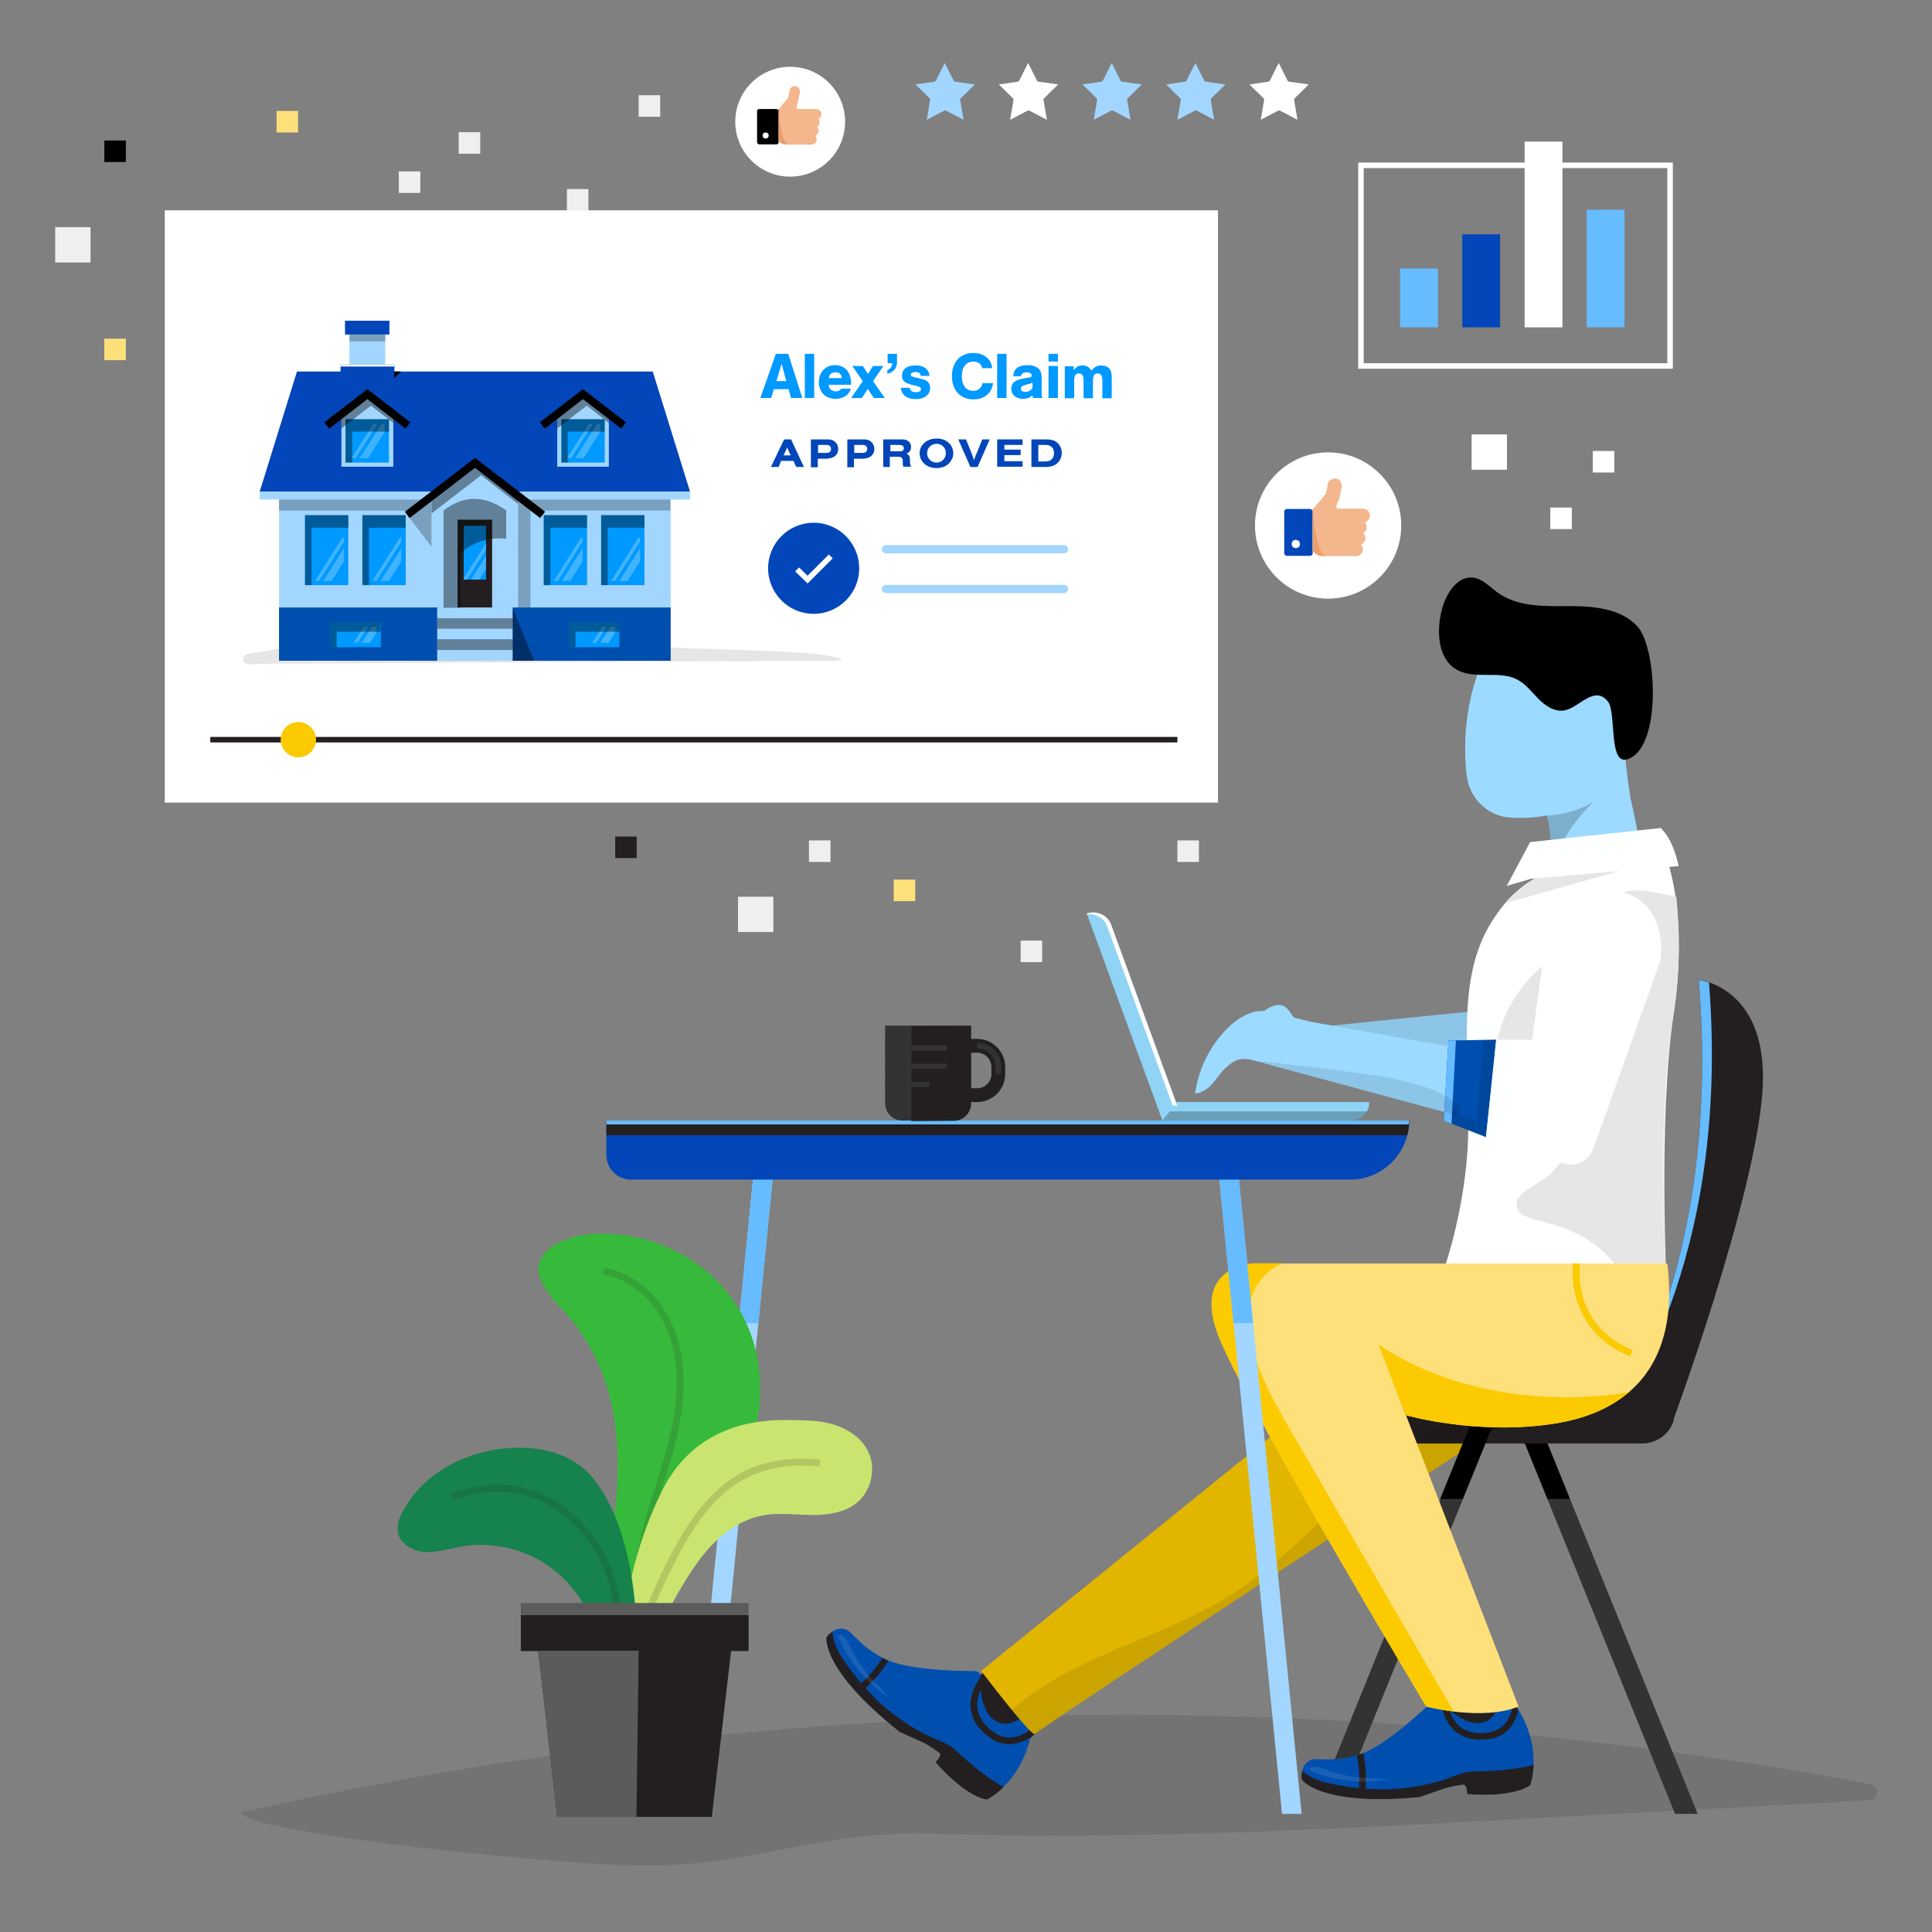 <?xml version="1.0" encoding="utf-8"?>
<!-- Generator: Adobe Illustrator 24.1.0, SVG Export Plug-In . SVG Version: 6.00 Build 0)  -->
<svg version="1.1" id="Layer_1" xmlns="http://www.w3.org/2000/svg" xmlns:xlink="http://www.w3.org/1999/xlink" x="0px" y="0px"
	 viewBox="0 0 700 700" style="enable-background:new 0 0 700 700;" xml:space="preserve">
<rect x="0" y="0" width="700" height="700" fill="#808080" stroke="none"/>
<style type="text/css">
	.st0{fill:#9CDAFF;}
	.st1{opacity:0.1;}
	.st2{fill:#FEFFFF;}
	.st3{fill:#E6E6E6;}
	.st4{opacity:0.2;}
	.st5{fill:none;stroke:#231F20;stroke-width:2.507;stroke-miterlimit:10;}
	.st6{fill:#231F20;}
	.st7{fill:#004FAF;}
	.st8{fill:#444444;}
	.st9{opacity:0.1;fill:#FFFFFF;}
	.st10{fill:#FBCA00;}
	.st11{fill:#66BCFF;}
	.st12{fill:#333333;}
	.st13{fill:#FEE07B;}
	.st14{fill:none;}
	.st15{fill:none;stroke:#FBCA00;stroke-width:2.507;stroke-miterlimit:10;}
	.st16{fill:#A2D6FF;}
	.st17{fill:#8FD3F5;}
	.st18{opacity:0.25;}
	.st19{fill:#0346B9;}
	.st20{fill:#37BA3B;}
	.st21{opacity:0.15;fill:none;stroke:#231F20;stroke-width:2.507;stroke-miterlimit:10;}
	.st22{fill:#C9E56F;}
	.st23{fill:#16824D;}
	.st24{fill:#5B5B5B;}
	.st25{fill:#EEEFEE;}
	.st26{fill:#FFFFFF;}
	.st27{fill:none;stroke:#231F20;stroke-width:2;stroke-miterlimit:10;}
	.st28{fill:none;stroke:#FFFFFF;stroke-width:2;stroke-miterlimit:10;}
	.st29{opacity:0.4;}
	.st30{fill:#0099FF;}
	.st31{opacity:0.25;clip-path:url(#SVGID_4_);}
	.st32{fill:none;stroke:#FFFFFF;stroke-width:1.273;stroke-miterlimit:10;}
	.st33{fill:none;stroke:#FFFFFF;stroke-width:2.546;stroke-miterlimit:10;}
	.st34{opacity:0.25;clip-path:url(#SVGID_6_);}
	.st35{opacity:0.25;clip-path:url(#SVGID_8_);}
	.st36{opacity:0.25;clip-path:url(#SVGID_10_);}
	.st37{opacity:0.25;clip-path:url(#SVGID_12_);}
	.st38{opacity:0.25;clip-path:url(#SVGID_14_);}
	.st39{opacity:0.25;clip-path:url(#SVGID_16_);}
	.st40{opacity:0.25;clip-path:url(#SVGID_18_);}
	.st41{opacity:0.25;clip-path:url(#SVGID_20_);}
	.st42{fill:#F3B68D;}
	.st43{fill:#EE9E6B;}
	.st44{fill:none;stroke:#A2D6FF;stroke-width:3;stroke-linecap:round;stroke-linejoin:round;stroke-miterlimit:10;}
	.st45{fill:none;stroke:#231F20;stroke-width:5;stroke-miterlimit:10;}
	.st46{fill:none;stroke:#333333;stroke-width:2;stroke-miterlimit:10;}
</style>
<g>
	<path class="st0" d="M558.8,288.4c0,0,4.6,16.5,2.9,23.3l32.9-3.5c0,0-2.2-12.8-5.4-25.6C586.1,269.7,558.8,288.4,558.8,288.4z"/>
	<path class="st0" d="M542.1,365.7c-0.8-0.2-77.1,7.7-77.1,7.7s-1.7,13.3,0,13.8c1.7,0.5,84,2.8,84,2.8"/>
	<path class="st1" d="M542.1,365.7c-0.8-0.2-77.1,7.7-77.1,7.7s-1.7,13.3,0,13.8c1.7,0.5,84,2.8,84,2.8"/>
	<path class="st2" d="M560.7,316.4c0,0-11.4,2.4-21.1,19c-13,22.3-6.1,52.4-7.9,81.3c-1.5,24-8.9,44.4-8.9,44.4s65.8-8.8,81.2,7.9
		c0,0-3.4-62.6,2.4-101.8c5.8-39.6-3.6-58.8-3.6-58.8L560.7,316.4z"/>
	<path class="st3" d="M606.4,367.2C599.8,406.3,604,469,604,469c-3.5-3.7-9.5-6.2-16.7-7.8c-12.9-20.1-34.6-17.2-37.2-22.7
		c-3.9-8.3,13.6-8.5,17.1-21.8c3.1-11.9,8.7-22,14.2-33c5.5-11,4.2-30.3,9.6-41.3c3.6-7.3-20.1-26.5,16.4-17.4
		C608.3,334.3,609,352.1,606.4,367.2z"/>
	<path class="st0" d="M538.2,237.5c0,0-9.7,17.3-6.8,43.4c0.9,8.1,7.3,14.6,15.4,15.3c4.3,0.4,9.9,0.1,17.1-1.3c0,0,17,2.9,26.8-6.3
		c0,0-4.6-26.3-0.9-35.3C593.4,244.5,543,231.6,538.2,237.5z"/>
	<path class="st4" d="M560.5,295.5c0,0,8.8,0,17-5.1c0,0-14,12.6-14.2,25.5c0,0-1-9.8-1.8-14.5S560.5,295.5,560.5,295.5z"/>
	<polyline class="st0" points="589.6,375 568.4,415.1 460,385.8 474.3,370.1 552.3,384 567.8,344.7 	"/>
	<path class="st3" d="M561.4,382.9c0,0,0.3-30.7,24.4-47.3c0,0-39.3,9.1-44.3,46.4l21.2,10.5L561.4,382.9z"/>
	<path class="st2" d="M554.4,305.1l-8.5,15.9l8.8-2.6l53.5-4.6c0,0-1.7-9.3-6.5-13.8L554.4,305.1z"/>
	<path class="st5" d="M590.2,504.4"/>
	<path class="st1" d="M677.2,652.3c3.5-0.2,3.8-5.2,0.4-5.9c-194.6-36.5-396.7-33.1-590,10.2c-1.5,6.7,103.8,18.2,141.1,19.3
		c42.5,1.3,66.7-12.9,109.2-11.5c74.3,2.3,145.8-1.7,220-5.7L677.2,652.3z"/>
	<path class="st6" d="M516.1,609.9c0.3,0.2,10.6,19.5,10.6,19.5l24.6-1.9l-7.7-19L516.1,609.9z"/>
	<polygon class="st6" points="351.6,609.3 367.6,598.6 383.7,619.8 366.6,636.2 348.7,612.8 	"/>
	<g>
		<path class="st7" d="M353.3,605.5c-2.1-0.1-23.2,0.1-32.4-4.3c-9.2-4.4-12.1-10.1-14.4-10.8c-4.4-1.5-7,2.9-7,2.9
			s-1.9,11.6,26.5,34.1c8.8,4.1,9,3.6,14.5,7.7c1,0.9-1.4,3.4-1.4,3.4s10.2,12.1,18.5,13.4c12.5-7,15.7-21.1,16-24.1
			c0.3-3-1.3-5-3.2-5.1c-1.9,0-5.8,4.2-10.8,0c-5.1-4.1-4.4-15.5-4.4-15.5S355.4,605.7,353.3,605.5z"/>
		<path class="st8" d="M309,611.4l-0.4-0.6c0.3-0.2,0.5-0.4,0.8-0.5l0.4,0.6C309.5,611.1,309.2,611.2,309,611.4z"/>
		<path class="st6" d="M319.7,600.7c-1.8,3-5.3,7.7-10.4,11.2c0.5,0.6,1,1.2,1.6,1.8c5.5-3.8,9.1-8.9,11-12c-0.3-0.1-0.7-0.3-1-0.4
			C320.5,601.1,320.1,600.9,319.7,600.7z"/>
		<path class="st6" d="M373.7,627.8c0-0.5,0-1,0-1.4c-0.7,0.5-1.4,1-2.1,1.4c-4.1,2.3-7.8,2.3-11.1,0.1c-3.9-2.6-6-5.7-6.4-9.1
			c-0.3-2.5,0.4-4.9,1.4-6.9c-0.2-2-0.2-3.7-0.2-4.3c-1.7,2.3-4.1,6.6-3.6,11.5c0.4,3.3,2,6.2,4.9,8.8c0.8,0.7,1.6,1.3,2.5,2
			c4.1,2.7,8.8,2.7,13.6,0c0.3-0.2,0.5-0.3,0.8-0.5C373.6,628.7,373.7,628.2,373.7,627.8z"/>
		<path class="st6" d="M363.4,647.3c-6-3.1-13.4-9.7-15.8-11.9l-2-1.8c-1.5-1.3-3.1-2-5.2-2.9c-2.8-1.2-6.6-2.7-12.6-6.7
			c-2.7-1.8-5.4-3.9-8-6.1c-5.3-4.8-10.2-10.5-14.6-17.1c-2.5-3.8-3.3-6.9-3.5-8.9l-0.1-0.6c-1.3,0.9-2.1,2.1-2.1,2.1
			s-1.9,11.6,26.5,34.1c8.8,4.1,9,3.6,14.5,7.7c1,0.9-1.4,3.4-1.4,3.4s10.2,12.1,18.5,13.4c2.3-1.3,4.3-2.8,6-4.5L363.4,647.3z"/>
		<path class="st6" d="M357.7,651.9c2-1.1,3.7-2.4,5.2-3.8c-6.8-3.5-15.1-11.3-18.1-13.9c-3.2-2.8-7-2.4-17.7-9.5
			c-10.7-7.1-18.3-16.6-22.8-23.6c-2.6-3.9-3.4-7.2-3.6-9.3c-0.8,0.7-1.2,1.4-1.2,1.4s-1.9,11.6,26.5,34.1c8.8,4.1,9,3.6,14.5,7.7
			c1,0.9-1.4,3.4-1.4,3.4S349.4,650.6,357.7,651.9z"/>
		<path class="st9" d="M303.5,592.5c0,0,1.9-1.1,3.7,2.6c1.7,3.5,4.2,8.4,8.6,13.1c4.5,4.8,5.9,6.5,6.4,6.9
			C308.2,606.1,303.5,592.5,303.5,592.5z"/>
	</g>
	<g>
		<path class="st10" d="M514.2,477L355.5,605.4c0,0,18.5,24.4,19.5,22.8c1-1.6,169.1-111.8,169.1-111.8L514.2,477z"/>
		<path class="st6" d="M584.1,513.8c0,0,40-53.2,31.4-158.8c0,0,26.1,2.7,23,41.4c-3.1,38.7-31.8,116.9-31.8,116.9L584.1,513.8z"/>
		<path class="st11" d="M584.1,513.8c1.7-2.3,43.2-55.1,35.1-157.8c-2.2-0.8-3.7-0.9-3.7-0.9C624.1,460.6,584.1,513.8,584.1,513.8
			L584.1,513.8z"/>
		<polygon class="st12" points="615.1,657.2 606.9,657.2 546.9,509.2 555.1,509.2 		"/>
		<polygon points="568.8,543.1 560.7,543.1 546.9,509.2 555.1,509.2 		"/>
		<path class="st6" d="M483.4,523h111.7c5.9,0,11.6-4.8,11.6-10.7l3.2-12.4l-140.5,12.4L483.4,523z"/>
		<path class="st1" d="M514.2,477L355.5,605.4c0,0,18.5,24.4,19.5,22.8c1-1.6,169.1-111.8,169.1-111.8L514.2,477z"/>
		<path class="st1" d="M544.1,516.4c0,0-168.1,110.2-169.1,111.8c-0.5,0.7-4.2-3.6-8.4-8.6c1.6-1.6,3.3-3,5.1-4.3
			c22.1-16.5,50.3-22.5,73.7-37.1c16.9-10.6,30.8-25.3,45.5-38.8c5.1-4.7,31.2-26.5,47.7-30.2L544.1,516.4z"/>
		<polygon class="st12" points="491,639.4 543.8,509.2 535.6,509.2 482.8,639.4 		"/>
		<g>
			<path class="st7" d="M519.2,616.3c-1.6,1.4-16.7,16.1-26.4,19.3c-9.7,3.2-15.7,1.1-17.9,2.1c-4.2,1.9-3.1,6.9-3.1,6.9
				s6.6,9.8,42.7,6.3c9.2-3.1,9-3.6,15.8-4.5c1.4,0,1.4,3.4,1.4,3.4s15.7,1.7,22.7-3.1c4.2-13.7-3.2-26.1-5.1-28.4
				c-1.9-2.4-4.4-2.7-5.8-1.5c-1.4,1.3-1.3,7-7.8,7.5c-6.5,0.5-13.9-8.1-13.9-8.1S520.8,614.9,519.2,616.3z"/>
			<path class="st8" d="M491.2,651.2l-0.7-0.1c0.1-0.3,0.1-0.6,0.2-0.9l0.7,0.1C491.3,650.6,491.3,650.9,491.2,651.2z"/>
			<path class="st6" d="M491.6,636c0.7,3.4,1.5,9.2,0.2,15.3c0.8,0.1,1.6,0.1,2.4,0.2c1.3-6.6,0.5-12.7-0.3-16.3
				c-0.3,0.1-0.7,0.3-1,0.4C492.4,635.8,492,635.9,491.6,636z"/>
			<path class="st6" d="M549.3,618.3c-0.3-0.4-0.7-0.7-1-1c-0.1,0.9-0.3,1.7-0.6,2.5c-1.3,4.5-4,7.1-7.9,7.8
				c-4.6,0.8-8.3,0.1-10.9-2.1c-1.9-1.6-3.1-3.9-3.8-5.9c-1.5-1.3-2.7-2.5-3.1-3c0.4,2.8,1.6,7.6,5.3,10.7c2.5,2.1,5.8,3.1,9.6,3
				c1,0,2.1-0.1,3.2-0.3c4.8-0.8,8.2-4.1,9.8-9.4c0.1-0.3,0.2-0.6,0.2-0.9C549.9,619,549.5,618.6,549.3,618.3z"/>
			<path class="st6" d="M555.3,639.5c-6.5,1.9-16.4,2.2-19.7,2.3l-2.7,0.1c-2,0.1-3.6,0.7-5.8,1.5c-2.8,1.1-6.6,2.6-13.7,3.8
				c-3.2,0.6-6.6,0.9-10,1.1c-7.2,0.2-14.7-0.5-22.4-2.3c-4.4-1-7.2-2.7-8.7-4l-0.5-0.4c-0.3,1.6,0,3,0,3s6.6,9.8,42.7,6.3
				c9.2-3.1,9-3.6,15.8-4.5c1.4,0,1.4,3.4,1.4,3.4s15.7,1.7,22.7-3.1c0.8-2.5,1.1-5,1.2-7.4L555.3,639.5z"/>
			<path class="st6" d="M554.4,646.8c0.7-2.2,1-4.3,1.2-6.4c-7.4,2.1-18.7,2.3-22.7,2.5c-4.2,0.1-6.7,3.1-19.4,5.4
				c-12.6,2.3-24.7,0.6-32.8-1.2c-4.6-1.1-7.5-2.8-9.1-4.2c-0.1,1.1,0.1,1.9,0.1,1.9s6.6,9.8,42.7,6.3c9.2-3.1,9-3.6,15.8-4.5
				c1.4,0,1.4,3.4,1.4,3.4S547.5,651.6,554.4,646.8z"/>
			<path class="st9" d="M474.2,641.3c0,0,0.7-2.1,4.5-0.7c3.7,1.3,8.9,3.2,15.3,3.5c6.6,0.4,8.8,0.6,9.4,0.5
				C487,647.8,474.2,641.3,474.2,641.3z"/>
		</g>
		<polygon points="521.8,543.1 530,543.1 543.8,509.2 535.6,509.2 		"/>
		<path class="st13" d="M454.8,457.8c0,0-24.2,0.4-12.7,27.7c11.4,27.2,74.7,132.8,74.7,132.8s20.2,5.4,33.4,0l-40.8-105.6
			l-20.9-54.9H454.8z"/>
		<path class="st10" d="M526.7,620.1c-5.8-0.7-10-1.8-10-1.8S453.5,512.7,442,485.4c-11.4-27.2,12.7-27.7,12.7-27.7h10.7
			c-1.3,0.4-2.7,0.9-3.9,1.7c-3.4,2.3-6.1,5.5-7.6,9.4c-2,5.4-1.7,11.4-0.6,17c2.5,12.2,8.9,23.2,15.2,34
			C487.9,553.2,507.3,586.7,526.7,620.1z"/>
		<path class="st13" d="M590.2,504.4C590.2,504.4,590.2,504.4,590.2,504.4c-7,6-16.2,9.7-27,11.4c-28.1,4.4-54-3.1-54-3.1l-9.7-25.5
			h0l-11.2-29.4h115.8C606.8,479.6,601.3,494.9,590.2,504.4z"/>
	</g>
	<path class="st10" d="M590.2,504.4c-7,6-16.2,9.7-27,11.4c-28.1,4.4-54-3.1-54-3.1l-9.7-25.5C540.4,514.3,588.9,504.6,590.2,504.4z
		"/>
	<path class="st14" d="M526.7,620.1c-5.8-0.7-10-1.8-10-1.8S453.5,512.7,442,485.4c-11.4-27.2,12.7-27.7,12.7-27.7h10.7
		c-1.3,0.4-2.7,0.9-3.9,1.7c-3.4,2.3-6.1,5.5-7.6,9.4c-2,5.4-1.7,11.4-0.6,17c2.5,12.2,8.9,23.2,15.2,34
		C487.9,553.2,507.3,586.7,526.7,620.1z"/>
	<path class="st15" d="M571.2,457.8c0,0-3.4,23,19.9,32.5"/>
	<polygon class="st16" points="257.2,657.2 250.1,657.2 273,425.4 280.1,425.4 	"/>
	<polygon class="st11" points="274.8,479.4 267.7,479.4 273,425.4 280.1,425.4 	"/>
	<path class="st17" d="M489.5,406h-68.4v-6.7h75l0,0C496.2,403.1,493.2,406,489.5,406z"/>
	<path class="st17" d="M427.7,403.7l-6.5,2.4l-27.4-75h0c3.6-1.3,7.6,0.5,8.9,4.2L427.7,403.7z"/>
	<path class="st18" d="M495.3,402.7c-0.3,0.5-0.6,1-1.1,1.4c-1.2,1.2-2.7,1.9-4.5,1.9c-0.1,0-0.2,0-0.2,0h-68.4v0l2.8-3.3H495.3z"/>
	<path class="st2" d="M426.6,400.6h-1.7l-0.5-1.3l-23.2-63.5c-1.1-3.1-4.2-4.9-7.4-4.5l-0.1-0.3c3.6-1.3,7.6,0.5,8.9,4.1l23.4,64.1
		L426.6,400.6z"/>
	<path class="st0" d="M474.8,370.2c-13.4-3.2-17.3-6-24.7-1.8c-2.7,1.5-5,3.6-7.1,6c-5.4,6.1-8.9,13.8-10,21.8
		c3-0.2,5.5-2.4,7.3-4.8c1.9-2.4,3.1-4.2,5.6-6c4.4-3.3,7.2-1.2,15.5,0.7"/>
	<polygon class="st7" points="524.8,377 523.1,406 538.4,412 542.1,376.7 	"/>
	<path class="st2" d="M542.1,376.7h13l5.6-41.1c0,0,3.6-15.5,23.9-13c20.3,2.5,17.1,25.2,17.1,25.2l-24.4,68.4
		c-1.6,4.5-6.5,6.9-11,5.3l-27.9-9.6L542.1,376.7z"/>
	<path class="st3" d="M556.1,318.3c0,0-7.2,4.3-10.8,9l41.3-11.7L556.1,318.3z"/>
	<path d="M593.3,227c-6-6.6-16-7.4-24.9-7.4c-8.9,0.1-18.6,0.3-25.8-4.9c-2.8-2-5.3-4.9-8.7-5.4c-5.9-0.8-10,5.8-11.5,11.6
		c-2,7.8-1.5,17.9,5.5,21.8c6.5,3.6,15.2,0.1,21.8,3.5c3.1,1.6,5.3,4.6,7.8,7.1c2.5,2.5,5.8,4.7,9.3,4.1c5.3-0.9,10.9-9.4,15.8-3.2
		c3.1,3.9,0.1,23.1,7,20.9C602.2,271.2,600.4,234.8,593.3,227z"/>
	<path class="st0" d="M457.9,366.4c1.1-0.8,2.3-1.6,3.6-2s2.8-0.4,4,0.3c1.6,1,2.3,3.2,3.8,4.3"/>
	<polygon class="st16" points="464.5,657.2 471.6,657.2 448.7,425.4 441.6,425.4 	"/>
	<polygon class="st11" points="446.9,479.4 454,479.4 448.7,425.4 441.6,425.4 	"/>
	<path class="st19" d="M489.2,427.4H228.6c-4.9,0-8.9-4-8.9-8.9V406h290.9v0C510.5,417.8,501,427.4,489.2,427.4z"/>
	<path class="st6" d="M219.7,406v5.3h290.2c0.4-1.7,0.7-3.5,0.7-5.3l0,0H219.7z"/>
	<rect x="219.7" y="406" class="st11" width="290.8" height="1.4"/>
	<g>
		<path class="st20" d="M235.3,597c0.1-14.8,5.1-29.6,13.9-41.6c5.4-7.3,12.2-13.6,17.2-21.2c12-18.2,12.1-43.5,0.2-61.7
			c-8.3-12.8-22.2-21.5-37.1-24.4c-8.8-1.7-19.4-1.9-27.5,2.4c-2.5,1.3-4.8,3.1-6,5.6c-2.8,5.3,1.2,10.5,4.4,14.6
			c2.5,3,5.3,5.7,7.7,8.8c2.5,3.2,4.6,6.6,6.5,10.2c3.8,7.1,6.4,14.9,7.7,22.8c2.9,18.2,1.3,36.5-3,54.3c-0.3,1.4-0.7,2.8-1.1,4.2
			c-2.7,10-6.1,19.8-9.9,29.4"/>
		<path class="st21" d="M230.9,571.5c0.9-10.4,4-20.6,7.1-30.6c3.2-10,6.4-20,7.8-30.4c1.4-10.4,0.7-21.3-3.7-30.8
			s-13.1-17.4-23.4-19.2"/>
		<path class="st22" d="M234.5,599.8c3.6-8.8,7.9-17.2,12.8-25.4c3.4-5.7,7.1-11.2,11.8-15.8s10.6-8.2,17.1-9.5
			c5.7-1.1,11.6-0.3,17.5-0.2c5.8,0.1,12.1-0.7,16.6-4.3c5.4-4.3,7.3-12.6,4.2-18.8c-2.5-5.1-7.8-8.4-13.3-9.9
			c-5.5-1.5-11.3-1.3-17-1.4c-29.6,0-40.5,17.8-44.6,26.2c-9.5,19.4-14.4,41-14.2,62.5"/>
		<path class="st21" d="M228.7,602.2c3.8-12.8,8.7-25.2,14.8-37c5.1-10.1,11.3-19.9,20.2-26.9c8.9-6.9,20-9.5,33.3-8.2"/>
		<path class="st23" d="M215.9,592.2c-2.6-10.4-9.3-19.7-18.3-25.6c-9-5.8-20.3-8.1-30.8-6.2c-4.3,0.8-8.6,2.2-13,1.9
			c-4.4-0.3-9.1-3.1-9.7-7.4c-0.3-2.4,0.5-4.7,1.6-6.8c8.6-17,29.4-25.2,47.7-23.3c8.4,0.9,16.5,4.4,21.8,11.2
			c7.3,9.2,11.2,21.9,13.3,33.3c1.9,10.7,2.4,21.6,2.7,32.5"/>
		<path class="st21" d="M222.9,598.5c1.9-10.9,0.8-22.5-3.9-32.6c-4.6-10.1-12.8-18.7-22.8-23.3c-10.1-4.7-22.1-4.3-32.4-0.2"/>
		<rect x="188.7" y="580.8" class="st24" width="82.5" height="17.3"/>
		<rect x="188.7" y="585.2" class="st6" width="82.5" height="13"/>
		<polygon class="st6" points="264.9,598.1 195,598.1 201.9,658.3 257.9,658.3 		"/>
		<polygon class="st24" points="231.4,598.1 195,598.1 201.9,658.3 230.6,658.3 		"/>
	</g>
</g>
<rect x="323.8" y="318.7" class="st13" width="7.8" height="7.8"/>
<rect x="369.8" y="340.8" class="st25" width="7.8" height="7.8"/>
<rect x="37.8" y="122.7" class="st13" width="7.8" height="7.8"/>
<rect x="231.4" y="34.5" class="st25" width="7.8" height="7.8"/>
<rect x="100.2" y="40.2" class="st13" width="7.8" height="7.8"/>
<rect x="144.5" y="62.1" class="st25" width="7.8" height="7.8"/>
<rect x="37.8" y="50.9" width="7.8" height="7.8"/>
<rect x="426.6" y="304.5" class="st25" width="7.8" height="7.8"/>
<rect x="561.7" y="183.9" class="st26" width="7.8" height="7.8"/>
<rect x="577.1" y="163.4" class="st26" width="7.8" height="7.8"/>
<rect x="166.2" y="47.9" class="st25" width="7.8" height="7.8"/>
<rect x="293.1" y="304.5" class="st25" width="7.8" height="7.8"/>
<rect x="222.9" y="303.1" class="st6" width="7.8" height="7.8"/>
<rect x="205.4" y="68.5" class="st25" width="7.8" height="7.8"/>
<rect x="267.4" y="324.9" class="st25" width="12.8" height="12.8"/>
<rect x="20" y="82.3" class="st25" width="12.8" height="12.8"/>
<rect x="533.2" y="157.4" class="st26" width="12.8" height="12.8"/>
<rect x="59.7" y="76.2" class="st26" width="381.6" height="214.6"/>
<line class="st27" x1="76.2" y1="268" x2="426.6" y2="268"/>
<circle class="st10" cx="108.1" cy="268" r="6.4"/>
<rect x="493.1" y="59.9" class="st28" width="112" height="72.7"/>
<rect x="507.3" y="97.3" class="st11" width="13.7" height="21.3"/>
<rect x="529.8" y="84.9" class="st19" width="13.7" height="33.7"/>
<rect x="552.4" y="51.3" class="st26" width="13.7" height="67.3"/>
<rect x="574.9" y="76" class="st11" width="13.7" height="42.6"/>
<path class="st1" d="M305.1,239.3c-3.5-4.1-45-3.4-67.5-5.1c-23.9-1.8-47.8-3.6-71.7-3.8c-23.8-0.2-47.7,1.2-71.3,5.8
	c-1.4,0.3-6.4,0.2-6.5,2.4c-0.2,3.1,4.4,1.9,5.6,1.9c6.2,0,12.4-0.1,18.7-0.1c12.2-0.1,24.4-0.1,36.7-0.2c24.5-0.1,49-0.3,73.6-0.4
	c24.4-0.1,48.9-0.3,73.3-0.4C299,239.4,302.1,239.3,305.1,239.3z"/>
<g>
	<polygon class="st19" points="236.5,134.6 107.6,134.6 94.1,178.1 250,178.1 	"/>
	<g>
		<defs>
			<polygon id="SVGID_1_" points="236.5,134.6 107.6,134.6 94.1,178.1 250,178.1 			"/>
		</defs>
		<clipPath id="SVGID_2_">
			<use xlink:href="#SVGID_1_"  style="overflow:visible;"/>
		</clipPath>
	</g>
	<rect x="101.1" y="178.1" class="st16" width="141.9" height="42.4"/>
	<polygon class="st18" points="242.9,178.1 242.9,185 192.2,185 192.2,220.1 187.6,220.1 187.6,178.1 	"/>
	<rect x="187.7" y="178.1" class="st16" width="62.3" height="2.9"/>
	<polygon class="st18" points="149.8,185 101.1,185 101.1,178.1 156.4,178.1 	"/>
	<polygon class="st18" points="146.7,185.4 156.4,198.2 156.4,179.7 	"/>
	<rect x="94.1" y="178.1" class="st16" width="62.3" height="2.9"/>
	<polygon class="st16" points="187.7,179.7 187.7,220.6 156.4,220.6 156.4,179.7 172.1,167.7 	"/>
	<polygon class="st29" points="187.7,179.7 187.7,182.6 174.3,172.2 156.4,186 156.4,179.7 172.1,167.7 	"/>
	<rect x="101.1" y="220.1" class="st7" width="141.9" height="19.3"/>
	<polygon class="st16" points="123.7,150 123.7,169.1 142.5,169.1 142.5,150 133.1,142.8 	"/>
	<rect x="125.2" y="151.9" class="st30" width="15.7" height="15.7"/>
	<g>
		<g>
			<path class="st30" d="M110.5,186.7V212h15.7v-25.3H110.5z"/>
		</g>
		<rect x="112.1" y="188.3" class="st30" width="12.5" height="22.2"/>
		<g>
			<defs>
				<rect id="SVGID_3_" x="112.1" y="188.3" width="12.5" height="22.2"/>
			</defs>
			<clipPath id="SVGID_4_">
				<use xlink:href="#SVGID_3_"  style="overflow:visible;"/>
			</clipPath>
			<g class="st31">
				<line class="st32" x1="114.6" y1="210.9" x2="125.8" y2="193.3"/>
				<line class="st33" x1="117" y1="213" x2="128.2" y2="195.4"/>
			</g>
		</g>
		<g>
			<rect x="112.1" y="193.3" class="st30" width="12.5" height="1.6"/>
		</g>
		<path class="st29" d="M110.5,186.7V212h2.4v-20.8h13.3v-4.6H110.5z"/>
	</g>
	<path class="st16" d="M183.4,184.9v35.2h-22.7v-35.2C167.6,179.6,175.1,179.1,183.4,184.9z"/>
	<rect x="165.8" y="188.3" class="st6" width="12.5" height="31.9"/>
	<rect x="168" y="190.5" class="st30" width="8.1" height="19.5"/>
	<rect x="158.4" y="220.1" class="st16" width="27.4" height="3.9"/>
	<rect x="158.4" y="224" class="st16" width="27.4" height="3.9"/>
	<rect x="158.4" y="231.7" class="st16" width="27.4" height="3.9"/>
	<rect x="158.4" y="224" class="st29" width="27.4" height="3.9"/>
	<rect x="158.4" y="227.8" class="st16" width="27.4" height="3.9"/>
	<rect x="158.4" y="231.7" class="st29" width="27.4" height="3.9"/>
	<rect x="158.4" y="235.5" class="st16" width="27.4" height="3.9"/>
	<rect x="126.6" y="121.2" class="st16" width="13" height="10.9"/>
	<rect x="125" y="116.2" class="st19" width="16.1" height="5"/>
	<rect x="126.6" y="121.2" class="st18" width="13" height="2.5"/>
	<rect x="119.7" y="225.5" class="st30" width="18.3" height="9"/>
	<rect x="121.2" y="227.1" class="st30" width="15.1" height="5.8"/>
	<g>
		<defs>
			<rect id="SVGID_5_" x="121.2" y="227.1" width="15.1" height="5.8"/>
		</defs>
		<clipPath id="SVGID_6_">
			<use xlink:href="#SVGID_5_"  style="overflow:visible;"/>
		</clipPath>
		<g class="st34">
			<line class="st32" x1="125.2" y1="238.7" x2="136.4" y2="221"/>
			<line class="st33" x1="127.6" y1="240.7" x2="138.8" y2="223.1"/>
		</g>
	</g>
	<rect x="123.4" y="132.1" class="st19" width="19.5" height="5"/>
	<polygon points="142.8,134.6 142.8,137 145.3,134.6 	"/>
	<polygon class="st29" points="142.5,151.5 142.5,153.2 134.4,147 123.7,155.2 123.7,151.5 133.1,144.2 	"/>
	<rect x="126.8" y="153.5" class="st30" width="12.5" height="12.5"/>
	<g>
		<defs>
			<rect id="SVGID_7_" x="126.8" y="153.5" width="12.5" height="12.5"/>
		</defs>
		<clipPath id="SVGID_8_">
			<use xlink:href="#SVGID_7_"  style="overflow:visible;"/>
		</clipPath>
		<g class="st35">
			<line class="st32" x1="126.7" y1="168.2" x2="137.9" y2="150.6"/>
			<line class="st33" x1="129.1" y1="170.3" x2="140.3" y2="152.7"/>
		</g>
	</g>
	<path class="st29" d="M183.4,184.9v10.3c-1.8-0.2-3.5-0.2-5.1,0c-7.3,0.9-11.5,5.3-11.5,5.3v19.7h-6.1v-35.2
		C167.6,179.6,175.1,179.1,183.4,184.9z"/>
	<g>
		<defs>
			<rect id="SVGID_9_" x="168" y="190.5" width="8.1" height="19.5"/>
		</defs>
		<clipPath id="SVGID_10_">
			<use xlink:href="#SVGID_9_"  style="overflow:visible;"/>
		</clipPath>
		<g class="st36">
			<line class="st32" x1="166.8" y1="212.6" x2="178" y2="195"/>
			<line class="st33" x1="169.2" y1="214.7" x2="180.4" y2="197"/>
		</g>
	</g>
	<polygon class="st29" points="185.7,239.4 193.5,239.4 185.7,220.1 	"/>
	<polygon class="st29" points="137.9,225.5 137.9,228.9 122,228.9 122,234.5 119.7,234.5 119.7,225.5 	"/>
	<g>
		<polygon points="195.7,187.7 172.1,169.5 148.4,187.7 146.7,185.4 172.1,165.9 197.5,185.4 		"/>
	</g>
	<g>
		<g>
			<path class="st30" d="M131.3,186.7V212H147v-25.3H131.3z"/>
		</g>
		<rect x="132.9" y="188.3" class="st30" width="12.5" height="22.2"/>
		<g>
			<defs>
				<rect id="SVGID_11_" x="132.9" y="188.3" width="12.5" height="22.2"/>
			</defs>
			<clipPath id="SVGID_12_">
				<use xlink:href="#SVGID_11_"  style="overflow:visible;"/>
			</clipPath>
			<g class="st37">
				<line class="st32" x1="135.4" y1="210.9" x2="146.6" y2="193.3"/>
				<line class="st33" x1="137.8" y1="213" x2="149" y2="195.4"/>
			</g>
		</g>
		<g>
			<rect x="132.9" y="193.3" class="st30" width="12.5" height="1.6"/>
		</g>
		<path class="st29" d="M131.3,186.7V212h2.4v-20.8H147v-4.6H131.3z"/>
	</g>
	<g>
		<g>
			<path class="st30" d="M197,186.7V212h15.7v-25.3H197z"/>
		</g>
		<rect x="198.6" y="188.3" class="st30" width="12.5" height="22.2"/>
		<g>
			<defs>
				<rect id="SVGID_13_" x="198.6" y="188.3" width="12.5" height="22.2"/>
			</defs>
			<clipPath id="SVGID_14_">
				<use xlink:href="#SVGID_13_"  style="overflow:visible;"/>
			</clipPath>
			<g class="st38">
				<line class="st32" x1="201.1" y1="210.9" x2="212.2" y2="193.3"/>
				<line class="st33" x1="203.5" y1="213" x2="214.6" y2="195.4"/>
			</g>
		</g>
		<g>
			<rect x="198.6" y="193.3" class="st30" width="12.5" height="1.6"/>
		</g>
		<path class="st29" d="M197,186.7V212h2.4v-20.8h13.3v-4.6H197z"/>
	</g>
	<g>
		<g>
			<path class="st30" d="M217.8,186.7V212h15.7v-25.3H217.8z"/>
		</g>
		<rect x="219.4" y="188.3" class="st30" width="12.5" height="22.2"/>
		<g>
			<defs>
				<rect id="SVGID_15_" x="219.4" y="188.3" width="12.5" height="22.2"/>
			</defs>
			<clipPath id="SVGID_16_">
				<use xlink:href="#SVGID_15_"  style="overflow:visible;"/>
			</clipPath>
			<g class="st39">
				<line class="st32" x1="221.9" y1="210.9" x2="233" y2="193.3"/>
				<line class="st33" x1="224.3" y1="213" x2="235.4" y2="195.4"/>
			</g>
		</g>
		<g>
			<rect x="219.4" y="193.3" class="st30" width="12.5" height="1.6"/>
		</g>
		<path class="st29" d="M217.8,186.7V212h2.4v-20.8h13.3v-4.6H217.8z"/>
	</g>
	<rect x="206.1" y="225.5" class="st30" width="18.3" height="9"/>
	<rect x="207.7" y="227.1" class="st30" width="15.1" height="5.8"/>
	<g>
		<defs>
			<rect id="SVGID_17_" x="207.7" y="227.1" width="15.1" height="5.8"/>
		</defs>
		<clipPath id="SVGID_18_">
			<use xlink:href="#SVGID_17_"  style="overflow:visible;"/>
		</clipPath>
		<g class="st40">
			<line class="st32" x1="211.7" y1="238.7" x2="222.8" y2="221"/>
			<line class="st33" x1="214.1" y1="240.7" x2="225.2" y2="223.1"/>
		</g>
	</g>
	<polygon class="st29" points="224.4,225.5 224.4,228.9 208.5,228.9 208.5,234.5 206.1,234.5 206.1,225.5 	"/>
	<g>
		<polygon points="146.9,155.3 133.1,144.6 119.3,155.3 117.5,153 133.1,141 148.7,153 		"/>
	</g>
	<polygon class="st29" points="141,151.9 141,156.4 127.6,156.4 127.6,167.6 125.2,167.6 125.2,151.9 	"/>
	<polygon class="st16" points="201.9,150 201.9,169.1 220.6,169.1 220.6,150 211.2,142.8 	"/>
	<rect x="203.4" y="151.9" class="st30" width="15.7" height="15.7"/>
	<polygon class="st29" points="220.6,151.5 220.6,153.2 212.6,147 201.9,155.2 201.9,151.5 211.2,144.2 	"/>
	<rect x="205" y="153.5" class="st30" width="12.5" height="12.5"/>
	<g>
		<defs>
			<rect id="SVGID_19_" x="205" y="153.5" width="12.5" height="12.5"/>
		</defs>
		<clipPath id="SVGID_20_">
			<use xlink:href="#SVGID_19_"  style="overflow:visible;"/>
		</clipPath>
		<g class="st41">
			<line class="st32" x1="204.8" y1="168.2" x2="216" y2="150.6"/>
			<line class="st33" x1="207.2" y1="170.3" x2="218.4" y2="152.7"/>
		</g>
	</g>
	<g>
		<polygon points="225.1,155.3 211.2,144.6 197.4,155.3 195.6,153 211.2,141 226.8,153 		"/>
	</g>
	<polygon class="st29" points="219.1,151.9 219.1,156.4 205.7,156.4 205.7,167.6 203.4,167.6 203.4,151.9 	"/>
	<rect x="123.4" y="132.1" class="st26" width="19.5" height="0.7"/>
</g>
<polyline class="st1" points="523.3,401.7 534.9,406 537.5,376.8 542.1,376.7 538.4,412 523.1,406 523.3,402.7 "/>
<polygon class="st11" points="524.8,377 523.1,406 525.9,407.2 527.5,377 "/>
<path class="st1" d="M528.2,403.3c-0.2,0.3-0.4,0.6-0.6,0.8L460,385.8l0,0c-2.1-0.5-3.8-1-5.2-1.4c0-0.2,44.2,4.7,52.7,7
	c6.1,1.6,13.8,3.5,18.8,7.3C528.6,400.5,529.9,400.3,528.2,403.3z"/>
<g>
	<g>
		<circle class="st26" cx="481.2" cy="190.4" r="26.5"/>
		<g>
			<g>
				<path class="st42" d="M477.3,188.9c-0.6,0-1.1-0.2-1.6-0.6c-1.1-0.9-1.2-2.5-0.3-3.5l5-5.9l0.7-3.5c0.3-1.4,1.6-2.2,3-2
					c1.4,0.3,2.2,1.6,2,3l-0.8,4.2c-0.1,0.4-0.3,0.8-0.5,1.1l-5.4,6.4C478.7,188.6,478,188.9,477.3,188.9z"/>
			</g>
			<path class="st19" d="M474.6,201.4h-8.3c-0.6,0-1-0.5-1-1v-15c0-0.6,0.5-1,1-1h8.3c0.6,0,1,0.5,1,1v15
				C475.7,200.9,475.2,201.4,474.6,201.4z"/>
		</g>
	</g>
	<g>
		<path class="st42" d="M496.3,186.8c0-1.4-1.1-2.5-2.5-2.5h-9c-0.5-0.1-0.8-0.6-0.6-1.1l0.8-2.5l-5.2,1.5l0.2,2.1h-0.8
			c-0.1,0-0.3,0-0.4,0h-3.2v15.5l1.6,1.1c0.4,0.3,0.9,0.5,1.5,0.5c0.2,0,0.3,0.1,0.5,0.1h12.1c1.4,0,2.5-1.1,2.5-2.5
			c0-0.7-0.3-1.2-0.7-1.7c0.9-0.4,1.6-1.3,1.6-2.3c0-0.7-0.3-1.4-0.8-1.8c0.8-0.4,1.3-1.3,1.3-2.2c0-0.7-0.2-1.2-0.7-1.7
			C495.7,188.8,496.3,187.9,496.3,186.8z"/>
		<path class="st43" d="M475.7,185.4c0,0,1.1,15.3,4.7,16h-1.3c-1.3,0-2.6-0.6-3.4-1.6l0,0"/>
		<circle class="st26" cx="469.5" cy="197.1" r="1.5"/>
	</g>
</g>
<g>
	<g>
		<circle class="st26" cx="286.3" cy="44.1" r="19.9"/>
		<g>
			<g>
				<path class="st42" d="M283.3,42.9c-0.4,0-0.9-0.1-1.2-0.4c-0.8-0.7-0.9-1.9-0.2-2.7l3.7-4.4l0.5-2.7c0.2-1,1.2-1.7,2.2-1.5
					c1,0.2,1.7,1.2,1.5,2.2l-0.6,3.1c-0.1,0.3-0.2,0.6-0.4,0.8l-4,4.8C284.4,42.7,283.8,42.9,283.3,42.9z"/>
			</g>
			<path d="M281.3,52.3h-6.2c-0.4,0-0.8-0.3-0.8-0.8V40.3c0-0.4,0.3-0.8,0.8-0.8h6.2c0.4,0,0.8,0.3,0.8,0.8v11.2
				C282.1,52,281.8,52.3,281.3,52.3z"/>
		</g>
	</g>
	<g>
		<path class="st42" d="M297.6,41.4c0-1-0.8-1.9-1.9-1.9H289c-0.3-0.1-0.6-0.5-0.4-0.8l0.6-1.8l-3.9,1.1l0.2,1.6h-0.6
			c-0.1,0-0.2,0-0.3,0h-2.4v11.6l1.2,0.8c0.3,0.2,0.7,0.3,1.1,0.4c0.1,0,0.3,0,0.4,0h9.1c1,0,1.9-0.8,1.9-1.9c0-0.5-0.2-0.9-0.5-1.3
			c0.7-0.3,1.2-1,1.2-1.8c0-0.5-0.2-1-0.6-1.4c0.6-0.3,1-0.9,1-1.7c0-0.5-0.2-0.9-0.5-1.3C297.1,42.9,297.6,42.2,297.6,41.4z"/>
		<path class="st43" d="M282.1,40.3c0,0,0.8,11.5,3.6,12h-1c-1,0-1.9-0.4-2.5-1.2l0,0"/>
		<circle class="st26" cx="277.4" cy="49.1" r="1.1"/>
	</g>
</g>
<g>
	<path class="st16" d="M338.5,29.6c0.2,0,0.5-0.2,0.6-0.4l3.2-6.4l3.2,6.4c0.1,0.2,0.3,0.4,0.6,0.4l7.1,1l-5.1,5
		c-0.2,0.2-0.3,0.4-0.2,0.7l1.2,7.1l-6.3-3.3c-0.2-0.1-0.5-0.1-0.7,0l-6.3,3.3l1.2-7.1c0-0.2,0-0.5-0.2-0.7l-5.1-5L338.5,29.6z"/>
	<path class="st26" d="M368.7,29.6c0.2,0,0.5-0.2,0.6-0.4l3.2-6.4l3.2,6.4c0.1,0.2,0.3,0.4,0.6,0.4l7.1,1l-5.1,5
		c-0.2,0.2-0.3,0.4-0.2,0.7l1.2,7.1l-6.3-3.3c-0.2-0.1-0.5-0.1-0.7,0l-6.3,3.3l1.2-7.1c0-0.2,0-0.5-0.2-0.7l-5.1-5L368.7,29.6z"/>
	<path class="st16" d="M399,29.6c0.2,0,0.5-0.2,0.6-0.4l3.2-6.4l3.2,6.4c0.1,0.2,0.3,0.4,0.6,0.4l7.1,1l-5.1,5
		c-0.2,0.2-0.3,0.4-0.2,0.7l1.2,7.1l-6.3-3.3c-0.2-0.1-0.5-0.1-0.7,0l-6.3,3.3l1.2-7.1c0-0.2,0-0.5-0.2-0.7l-5.1-5L399,29.6z"/>
	<path class="st16" d="M429.3,29.6c0.2,0,0.5-0.2,0.6-0.4l3.2-6.4l3.2,6.4c0.1,0.2,0.3,0.4,0.6,0.4l7.1,1l-5.1,5
		c-0.2,0.2-0.3,0.4-0.2,0.7l1.2,7.1l-6.3-3.3c-0.2-0.1-0.5-0.1-0.7,0l-6.3,3.3l1.2-7.1c0-0.2,0-0.5-0.2-0.7l-5.1-5L429.3,29.6z"/>
	<path class="st26" d="M459.5,29.6c0.2,0,0.5-0.2,0.6-0.4l3.2-6.4l3.2,6.4c0.1,0.2,0.3,0.4,0.6,0.4l7.1,1l-5.1,5
		c-0.2,0.2-0.3,0.4-0.2,0.7l1.2,7.1l-6.3-3.3c-0.2-0.1-0.5-0.1-0.7,0l-6.3,3.3l1.2-7.1c0-0.2,0-0.5-0.2-0.7l-5.1-5L459.5,29.6z"/>
</g>
<g>
	<path class="st19" d="M283,167l-0.9,2.2h-2.8l4.8-10h2.5l4.7,10h-2.8l-1-2.2H283z M285.8,163.5c-0.3-0.6-0.4-0.9-0.6-1.4
		c-0.2,0.5-0.2,0.6-0.6,1.4l-0.7,1.5h2.6L285.8,163.5z"/>
	<path class="st19" d="M293.9,159.2h6c1,0,1.8,0.2,2.4,0.7c0.9,0.6,1.4,1.7,1.4,2.8c0,1.3-0.7,2.4-1.7,2.9c-0.8,0.4-1.7,0.6-2.8,0.6
		h-2.9v3.1h-2.5V159.2z M299.4,164.1c1.1,0,1.7-0.5,1.7-1.5c0-0.9-0.6-1.4-1.7-1.4h-3v2.9H299.4z"/>
	<path class="st19" d="M307,159.2h6c1,0,1.8,0.2,2.4,0.7c0.9,0.6,1.4,1.7,1.4,2.8c0,1.3-0.7,2.4-1.7,2.9c-0.8,0.4-1.7,0.6-2.8,0.6
		h-2.9v3.1H307V159.2z M312.5,164.1c1.1,0,1.7-0.5,1.7-1.5c0-0.9-0.6-1.4-1.7-1.4h-3v2.9H312.5z"/>
	<path class="st19" d="M322.5,169.2H320v-10h6.5c1.2,0,1.8,0.1,2.4,0.5c0.8,0.5,1.2,1.3,1.2,2.2c0,1.2-0.6,2.1-1.7,2.5
		c1,0.4,1.3,0.9,1.3,2.5c0,1.2,0.1,1.6,0.4,2.2h-2.8c-0.2-0.6-0.2-0.8-0.2-1.7c0-1.5-0.4-1.9-1.7-1.9h-3V169.2z M325.9,163.5
		c0.6,0,0.8,0,1-0.1c0.3-0.2,0.6-0.6,0.6-1s-0.2-0.8-0.6-1c-0.2-0.1-0.5-0.2-1-0.2h-3.3v2.3H325.9z"/>
	<path class="st19" d="M345.4,164.3c0,1.4-0.7,2.8-1.8,3.8c-1.1,1-2.7,1.5-4.3,1.5c-3.5,0-6.1-2.3-6.1-5.4c0-3,2.6-5.3,6.1-5.3
		C342.8,158.8,345.4,161.1,345.4,164.3z M335.9,164.2c0,1.9,1.5,3.4,3.4,3.4c1.9,0,3.4-1.5,3.4-3.4c0-2-1.5-3.4-3.4-3.4
		C337.4,160.8,335.9,162.3,335.9,164.2z"/>
	<path class="st19" d="M351.6,169.2l-4.4-10h2.8l1.7,4.2c0.3,0.6,0.9,2.4,1.2,3.3c0.6-1.7,0.6-1.8,1.3-3.3l1.7-4.2h2.7l-4.4,10
		H351.6z"/>
	<path class="st19" d="M361.3,169.2v-10h9.2v2h-6.6v1.7h5.9v2h-5.9v2.2h6.6v2H361.3z"/>
	<path class="st19" d="M373.7,159.2h5.1c1.8,0,2.9,0.2,3.9,0.9c1.3,0.9,2,2.4,2,4c0,1.7-0.8,3.2-2.1,4.1c-1,0.7-2.2,1-3.9,1h-5
		V159.2z M378.7,167.2c2,0,3.2-1.1,3.2-3c0-1.9-1.1-3-3.2-3h-2.5v6H378.7z"/>
</g>
<g>
	<path class="st30" d="M280.4,141l-1,3.2h-3.9l5.6-16h4.5l5.1,16h-4.1l-0.9-3.2H280.4z M283.2,131.8l-1.9,6.3h3.6L283.2,131.8z"/>
	<path class="st30" d="M295,144.2h-3.4v-16h3.4V144.2z"/>
	<path class="st30" d="M300.2,139.4c0.2,1.6,1.2,2.4,2.6,2.4c0.9,0,1.6-0.3,2-1h3.5c-0.6,2.3-2.8,3.7-5.6,3.7c-3.6,0-6-2.4-6-6.1
		c0-3.6,2.4-6.1,5.9-6.1c2.4,0,4.3,1.2,5.2,3.4c0.4,1,0.6,2.1,0.6,3.7H300.2z M305,137c-0.1-1.4-0.9-2.1-2.3-2.1s-2.2,0.7-2.4,2.1
		H305z"/>
	<path class="st30" d="M320.6,144.2h-4l-2.2-3.3l-2.1,3.3h-3.9l4.2-6.1l-3.8-5.5h3.8l1.9,2.9l1.8-2.9h3.8l-3.8,5.5L320.6,144.2z"/>
	<path class="st30" d="M325,128.2v2.9c0,2.3-1.2,3.8-3.5,4.3v-1.3c1.1-0.4,1.7-1.3,1.8-2.5h-1.7v-3.4H325z"/>
	<path class="st30" d="M333.6,136.1c-0.1-0.9-0.8-1.3-2-1.3c-1,0-1.6,0.4-1.6,1c0,0.4,0.3,0.6,1.4,0.9l2.1,0.5
		c1.4,0.3,2.1,0.6,2.6,1.1c0.6,0.5,0.9,1.4,0.9,2.3c0,2.4-2,4-5.2,4c-3.2,0-5.2-1.5-5.4-4.1h3.2c0.2,1.1,0.9,1.6,2.3,1.6
		c1.1,0,1.8-0.4,1.8-1.1c0-0.6-0.4-0.8-1.3-1.1l-2.1-0.5c-2.5-0.6-3.5-1.5-3.5-3.3c0-2.3,1.8-3.7,4.9-3.7c3,0,4.8,1.3,5.1,3.8H333.6
		z"/>
	<path class="st30" d="M355.9,133.4c-0.4-1.5-1.5-2.4-3.2-2.4c-2.6,0-4.2,1.9-4.2,5.3c0,3.3,1.5,5.3,4.1,5.3c1.8,0,3-0.9,3.4-2.8
		h3.8c-0.4,3.6-3.1,5.9-7.1,5.9c-4.7,0-7.8-3.3-7.8-8.4c0-5.1,3-8.4,7.7-8.4c3.9,0,6.5,2.1,6.9,5.5H355.9z"/>
	<path class="st30" d="M364.7,144.2h-3.4v-16h3.4V144.2z"/>
	<path class="st30" d="M367.1,136.3c0.2-2.7,1.9-4,5.1-4c1.8,0,3.1,0.4,4,1.2c0.8,0.7,1.2,1.7,1.2,3.4v5.3c0,1.2,0,1.4,0.4,2h-3.5
		c-0.1-0.4-0.1-0.5-0.3-0.9c-1.1,0.9-1.9,1.2-3.3,1.2c-2.6,0-4.3-1.4-4.3-3.6c0-2.2,1.4-3.3,4.6-3.8l1.8-0.3c0.8-0.1,1-0.3,1-0.8
		c0-0.6-0.7-1.1-1.8-1.1c-1.2,0-1.9,0.4-2.1,1.4H367.1z M374.1,138.7c-0.4,0.1-0.7,0.2-1.2,0.4l-1.2,0.3c-1.2,0.3-1.8,0.7-1.8,1.4
		c0,0.8,0.6,1.2,1.7,1.2c1.1,0,1.9-0.5,2.5-1.5V138.7z"/>
	<path class="st30" d="M383.3,131h-3.4v-2.8h3.4V131z M383.3,144.2h-3.4v-11.6h3.4V144.2z"/>
	<path class="st30" d="M389,132.7v1.4c1.1-1.3,1.8-1.7,3.2-1.7c1.5,0,2.5,0.6,3.2,1.9c1.2-1.4,2.1-1.9,3.6-1.9
		c1.2,0,2.2,0.4,2.9,1.1c0.6,0.7,0.9,1.6,0.9,3.1v7.7h-3.4v-6.4c0-1.8-0.5-2.6-1.7-2.6c-1.2,0-1.7,0.8-1.7,2.6v6.4h-3.4v-6.4
		c0-1.8-0.5-2.6-1.7-2.6c-1.2,0-1.7,0.8-1.7,2.6v6.4h-3.4v-11.6H389z"/>
</g>
<g>
	<circle class="st19" cx="294.8" cy="205.9" r="16.5"/>
	<polyline class="st28" points="288.8,206.3 292.6,210 301,201.6 	"/>
</g>
<line class="st44" x1="321" y1="199" x2="385.5" y2="199"/>
<line class="st44" x1="321" y1="213.4" x2="385.5" y2="213.4"/>
<g>
	<path class="st12" d="M345.5,406H327c-3.5,0-6.3-2.8-6.3-6.3v-28.1h31.1v28.1C351.8,403.2,349,406,345.5,406z"/>
	<path class="st6" d="M330.2,371.8v34.4l15.3-0.1c3.5,0,6.3-2.8,6.3-6.3v-28.1L330.2,371.8z"/>
	<path class="st45" d="M354,396.8h-6.5v-17.9h6.5c4.2,0,7.7,3.4,7.7,7.7v2.6C361.7,393.3,358.3,396.8,354,396.8z"/>
	<path class="st46" d="M354,378.8c4.2,0,7.7,3.4,7.7,7.7v2.6"/>
	<rect x="320.7" y="378.8" class="st12" width="22.4" height="1.8"/>
	<rect x="320.7" y="385.4" class="st12" width="22.4" height="1.8"/>
	<rect x="320.7" y="392" class="st12" width="16" height="1.8"/>
</g>
</svg>
